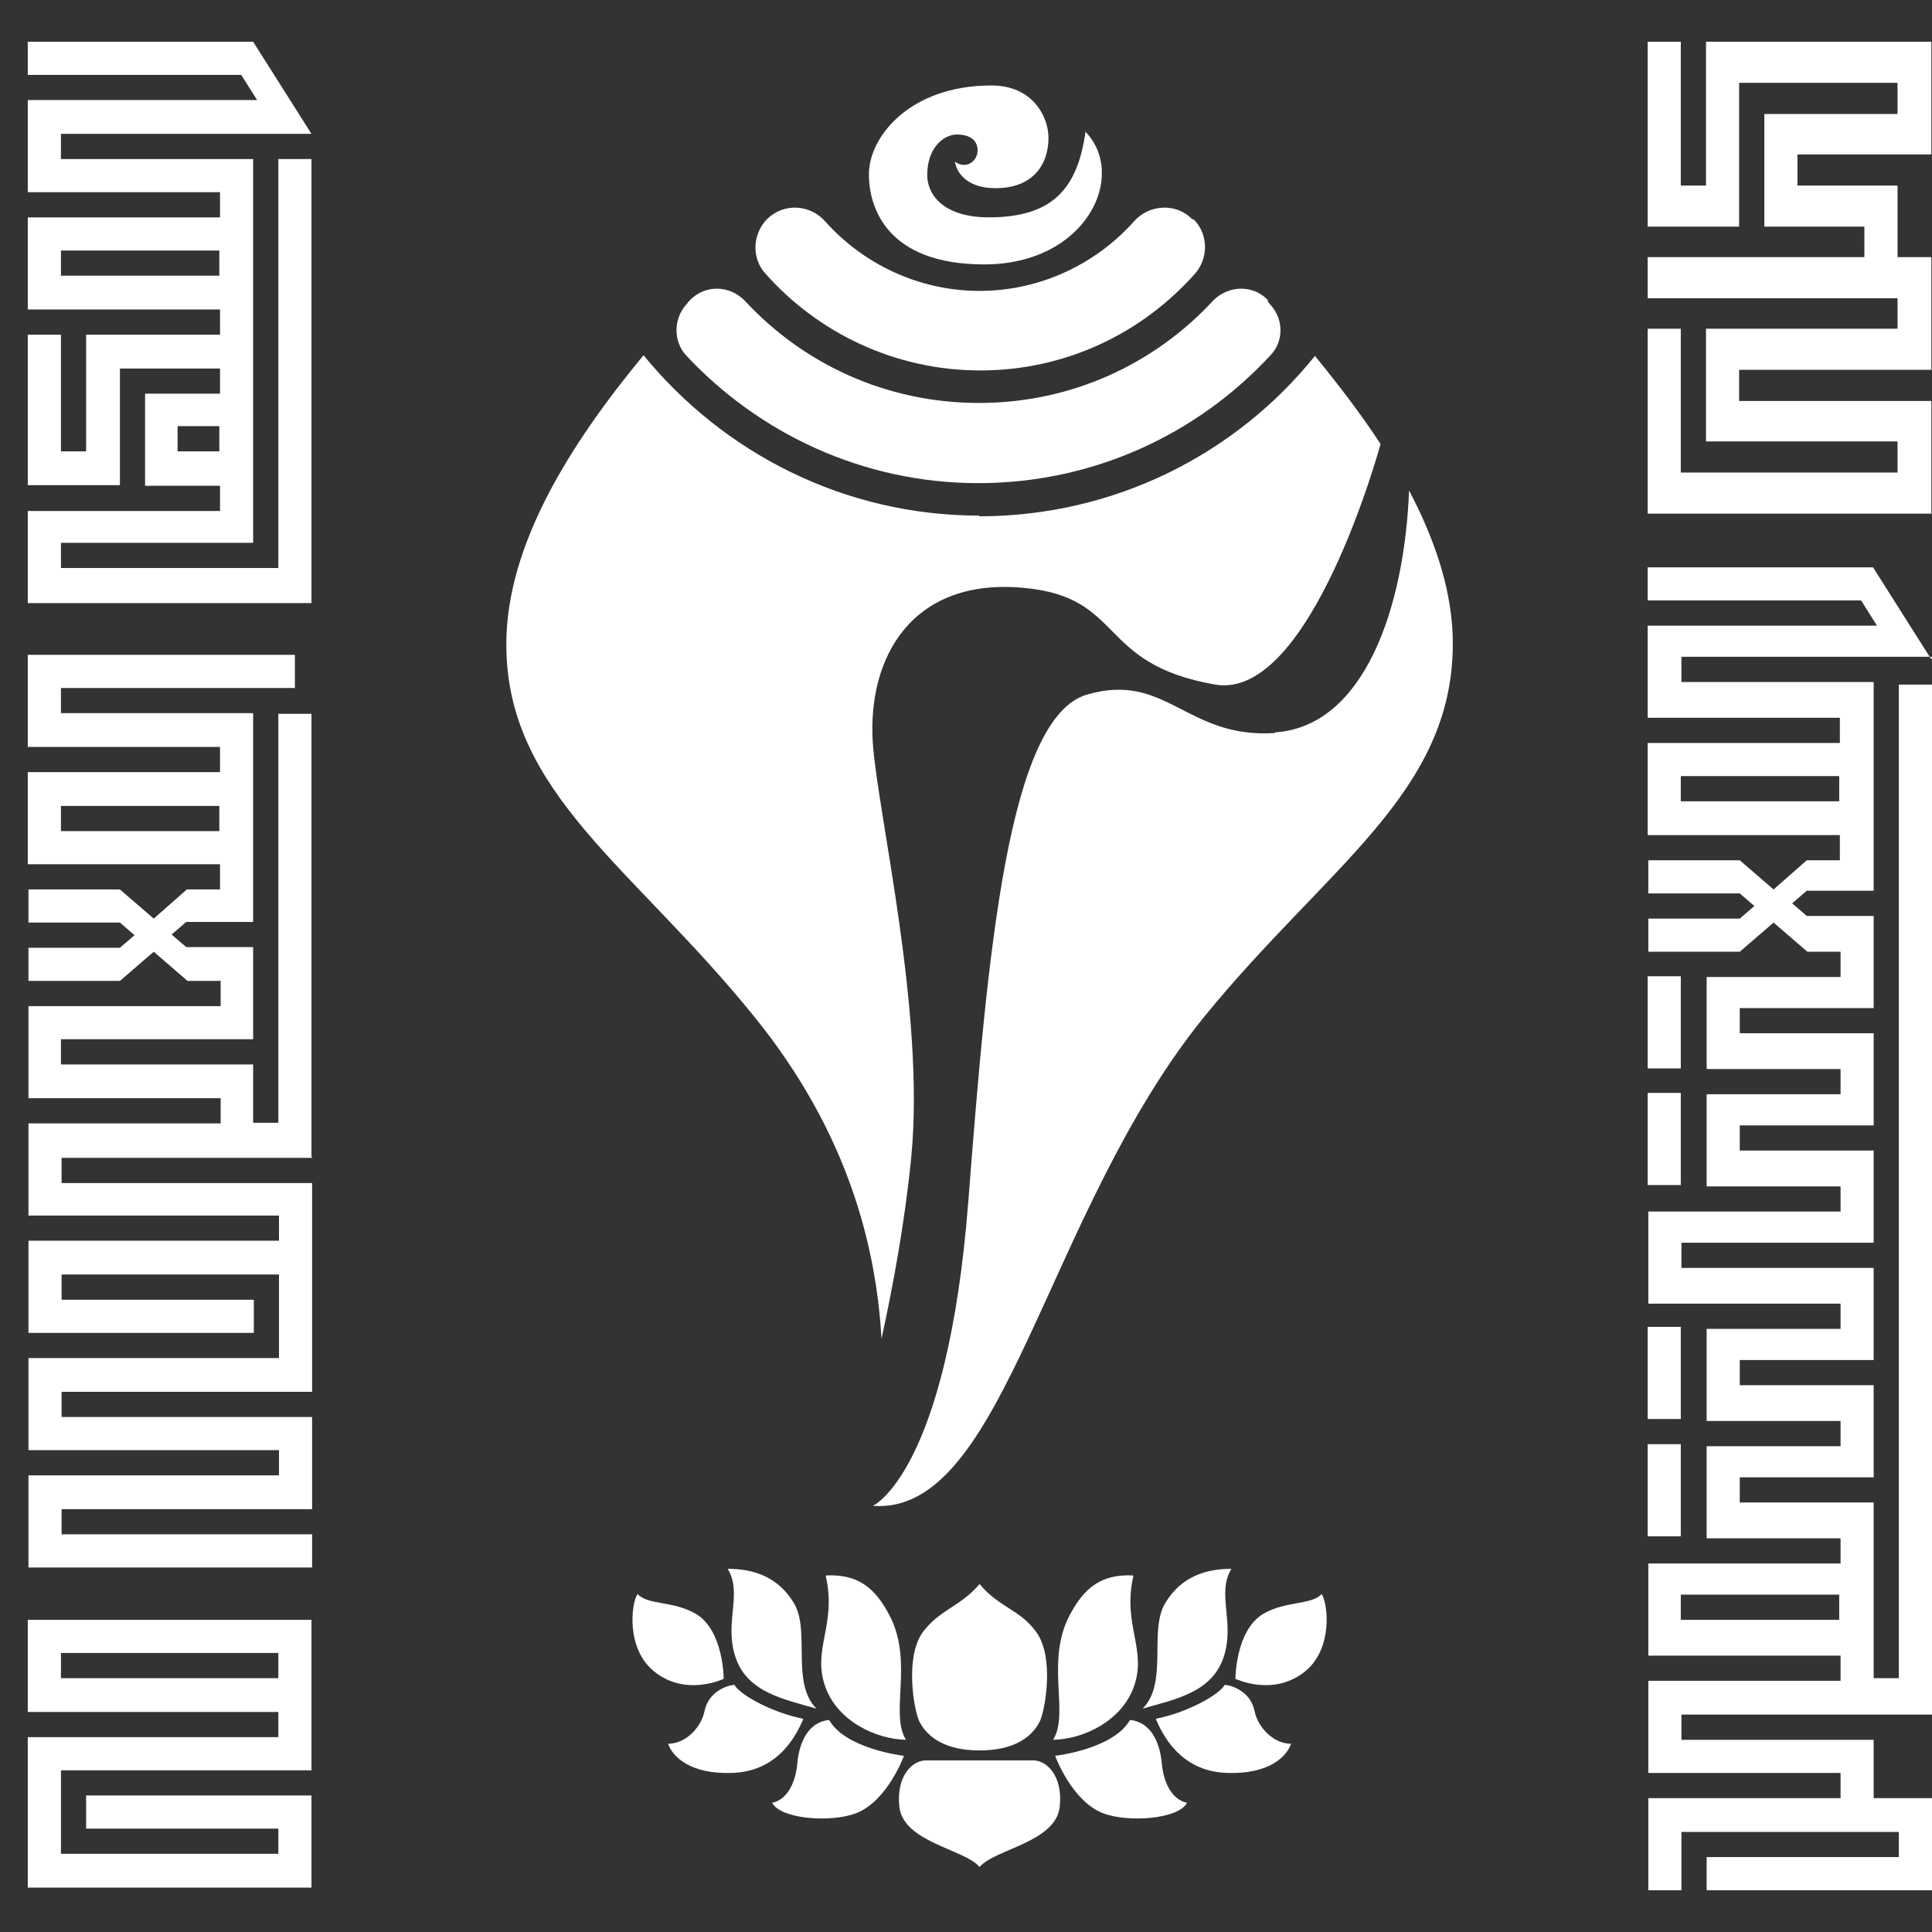 <svg width="42" height="42" viewBox="0 0 42 42" fill="none" xmlns="http://www.w3.org/2000/svg">
<rect x="0" y="0" width="42" height="42" fill="#333333" stroke="none"/>
<path d="M37.087 0.907V4.034H36.539V0.907H35.819V4.927H37.807V1.801H41.251V2.478H38.355V4.927H40.53V5.59H35.819V6.483H41.251V7.146H37.087V9.596H41.251V10.273H36.539V7.146H35.819V11.166H41.251H41.986V8.717H37.807V8.039H41.986V5.59H41.251V4.034H39.075V3.357H41.986V0.907H37.087Z" fill="white"/>
<path d="M41.986 14.336L40.718 12.333H35.819V13.053H40.458L40.804 13.601H35.819V15.604H39.997V16.151H35.819V18.154H39.997V18.702H39.277L38.556 19.336L37.821 18.702H35.833V19.422H37.821L38.138 19.696L37.821 19.97H35.833V20.69H37.821L38.556 20.056L39.291 20.69H40.012V21.238H37.101V23.24H40.012V23.788H37.101V25.791H40.012V26.338H35.833V28.341H40.012V28.888H37.101V30.891H40.012V31.439H37.101V33.442H40.012V33.989H35.833V35.992H40.012V36.539H35.833V38.542H40.012V39.09H35.833V41.093H36.553V39.825H41.279V40.372H37.101V41.093H42V39.09H40.732V37.822H36.553V37.274H42V14.883H41.279V36.482H40.732V32.663H37.821V32.116H40.732V30.113H37.821V29.566H40.732V27.563H36.553V27.015H40.732V25.012H37.821V24.465H40.732V22.462H37.821V21.915H40.732V19.912H39.277L38.96 19.638L39.277 19.364H40.732V14.826H36.553V14.278H42L41.986 14.336ZM39.983 35.214H36.539V34.666H39.983V35.214ZM39.983 17.419H36.539V16.872H39.983V17.419Z" fill="white"/>
<path d="M36.539 21.223H35.819V23.226H36.539V21.223Z" fill="white"/>
<path d="M36.539 23.759H35.819V25.762H36.539V23.759Z" fill="white"/>
<path d="M36.539 28.845H35.819V30.848H36.539V28.845Z" fill="white"/>
<path d="M36.539 31.395H35.819V33.398H36.539V31.395Z" fill="white"/>
<path d="M0.604 35.214V37.217H6.051V37.764H0.604V41.035H6.771V39.032H1.872V39.753H6.051V40.3H1.325V38.485H6.771V35.214H0.604ZM6.051 36.482H1.325V35.934H6.051V36.482Z" fill="white"/>
<path d="M6.051 12.348H1.325V11.8H5.503V3.458H1.325V2.91H6.771L5.503 0.907H0.604V1.628H5.244L5.59 2.175H0.604V4.178H4.783V4.726H0.604V6.728H4.783V7.276H1.872V9.812H1.325V7.276H0.604V10.547H2.607V8.011H4.783V8.558H3.154V10.561H4.783V11.108H0.604V13.111H6.771V3.458H6.051V12.348ZM1.325 5.993V5.446H4.768V5.993H1.325ZM3.861 9.812V9.264H4.768V9.812H3.861Z" fill="white"/>
<path d="M24.623 34.248C23.946 34.22 23.571 34.508 23.254 35.113C22.721 36.122 23.254 37.245 22.894 37.822C23.557 37.807 24.364 37.418 24.638 36.698C24.955 35.862 24.393 35.344 24.638 34.263L24.623 34.248Z" fill="white"/>
<path d="M26.77 34.105C26.251 34.105 25.689 34.249 25.329 34.854C24.969 35.459 25.401 36.583 24.839 37.145C25.531 36.943 26.338 36.799 26.597 36.035C26.857 35.272 26.439 34.652 26.77 34.105Z" fill="white"/>
<path d="M26.857 36.496C26.857 36.496 26.857 35.445 27.462 35.084C27.952 34.796 28.514 34.897 28.73 34.652C28.874 34.868 28.975 35.834 28.384 36.324C27.692 36.9 26.857 36.496 26.857 36.496Z" fill="white"/>
<path d="M22.952 38.168C22.952 38.168 24.205 38.024 24.566 37.39C25.084 37.447 25.228 37.995 25.257 38.341C25.286 38.687 25.445 39.119 25.805 39.191C25.617 39.551 24.522 39.623 23.989 39.422C23.298 39.162 22.937 38.168 22.937 38.168H22.952Z" fill="white"/>
<path d="M25.128 37.375C25.257 37.663 25.632 38.514 26.684 38.542C27.577 38.571 27.966 38.197 28.067 37.908C27.678 37.908 27.346 37.548 27.274 37.202C27.188 36.77 26.785 36.64 26.626 36.626C26.482 36.871 25.747 37.245 25.142 37.361L25.128 37.375Z" fill="white"/>
<path d="M22.534 35.488C22.174 34.984 21.727 34.955 21.295 34.436C20.863 34.94 20.43 34.984 20.056 35.488C19.667 36.035 19.868 37.174 19.984 37.419C20.157 37.764 20.546 38.053 21.295 38.053C22.044 38.053 22.433 37.764 22.606 37.419C22.721 37.174 22.923 36.035 22.534 35.488Z" fill="white"/>
<path d="M17.966 34.248C18.644 34.22 19.018 34.508 19.335 35.113C19.868 36.122 19.335 37.245 19.695 37.822C19.033 37.807 18.226 37.418 17.952 36.698C17.635 35.862 18.197 35.344 17.952 34.263L17.966 34.248Z" fill="white"/>
<path d="M15.82 34.105C16.338 34.105 16.9 34.249 17.261 34.854C17.621 35.459 17.188 36.583 17.75 37.145C17.059 36.943 16.252 36.799 15.992 36.035C15.733 35.272 16.151 34.652 15.82 34.105Z" fill="white"/>
<path d="M15.733 36.496C15.733 36.496 15.733 35.445 15.128 35.084C14.638 34.796 14.076 34.897 13.86 34.652C13.716 34.868 13.615 35.834 14.206 36.324C14.897 36.9 15.733 36.496 15.733 36.496Z" fill="white"/>
<path d="M22.476 38.269H20.128C19.84 38.269 19.479 38.6 19.551 39.277C19.638 40.055 20.978 40.199 21.295 40.588C21.612 40.199 22.952 40.055 23.038 39.277C23.11 38.6 22.75 38.269 22.462 38.269H22.476Z" fill="white"/>
<path d="M19.638 38.168C19.638 38.168 18.384 38.024 18.024 37.39C17.505 37.447 17.361 37.995 17.332 38.341C17.304 38.687 17.145 39.119 16.785 39.191C16.972 39.551 18.067 39.623 18.6 39.422C19.292 39.162 19.652 38.168 19.652 38.168H19.638Z" fill="white"/>
<path d="M17.462 37.375C17.332 37.663 16.958 38.514 15.906 38.542C15.013 38.571 14.624 38.197 14.523 37.908C14.912 37.908 15.243 37.548 15.315 37.202C15.402 36.77 15.805 36.64 15.964 36.626C16.108 36.871 16.843 37.245 17.448 37.361L17.462 37.375Z" fill="white"/>
<path d="M6.771 25.142V15.518H6.051V24.408H5.503V23.14H1.325V22.592H5.503V20.589H4.048L3.731 20.316L4.048 20.042H5.503V15.503H1.325V14.956H6.411V14.235H0.604V16.238H4.783V16.785H0.604V18.788H4.783V19.336H4.062L3.342 19.97L2.607 19.336H0.619V20.056H2.607L2.924 20.33L2.607 20.604H0.619V21.324H2.607L3.342 20.69L4.077 21.324H4.797V21.872H0.619V23.874H4.797V24.422H0.619V26.425H6.065V26.972H0.619V28.975H5.518V28.255H1.339V27.707H6.065V29.523H0.619V31.525H6.065V32.073H0.619V34.076H6.785V33.355H1.339V32.808H6.785V30.805H1.339V30.257H6.785V25.719H1.339V25.171H6.785L6.771 25.142ZM1.325 18.068V17.52H4.768V18.068H1.325Z" fill="white"/>
<path fill-rule="evenodd" clip-rule="evenodd" d="M27.721 15.935C25.791 16.065 25.358 14.595 23.629 15.1C21.915 15.604 21.468 20.719 21.05 26.122C20.589 32.015 18.975 32.736 18.975 32.736C21.843 32.952 22.707 26.381 26.18 22.102C28.845 18.831 31.583 17.246 31.583 13.99C31.583 12.88 31.208 11.757 30.632 10.662C30.531 13.226 29.652 15.791 27.721 15.921V15.935Z" fill="white"/>
<path fill-rule="evenodd" clip-rule="evenodd" d="M21.295 11.209C18.341 11.209 15.719 9.84 13.99 7.722C12.405 9.639 11.007 11.843 11.007 14.005C11.007 17.247 13.759 18.831 16.41 22.117C18.413 24.595 19.047 27.059 19.163 29.105C19.422 27.923 19.681 26.497 19.811 25.142C20.113 22.001 19.09 17.736 18.975 16.166C18.846 14.293 19.825 12.549 22.26 12.78C24.465 12.982 23.831 14.437 26.424 14.883C28.499 15.229 30.012 9.653 30.012 9.653C29.58 8.99 29.09 8.356 28.586 7.737C26.871 9.869 24.234 11.224 21.281 11.224L21.295 11.209Z" fill="white"/>
<path fill-rule="evenodd" clip-rule="evenodd" d="M27.577 6.541C27.26 6.18 26.698 6.195 26.367 6.541C25.099 7.909 23.298 8.76 21.281 8.76C19.263 8.76 17.462 7.909 16.194 6.541C15.863 6.195 15.316 6.18 14.984 6.541C14.955 6.569 14.941 6.598 14.912 6.627C14.638 6.944 14.638 7.42 14.912 7.722C16.497 9.422 18.759 10.503 21.266 10.503C23.773 10.503 26.035 9.437 27.62 7.722C27.909 7.42 27.909 6.944 27.62 6.627C27.591 6.598 27.577 6.569 27.548 6.541H27.577Z" fill="white"/>
<path fill-rule="evenodd" clip-rule="evenodd" d="M25.92 4.768C25.574 4.408 24.984 4.437 24.652 4.812C23.831 5.734 22.62 6.324 21.295 6.324C19.969 6.324 18.759 5.734 17.938 4.812C17.606 4.437 17.03 4.408 16.67 4.768C16.353 5.1 16.338 5.618 16.641 5.95C17.779 7.232 19.451 8.053 21.309 8.053C23.168 8.053 24.825 7.247 25.978 5.95C26.28 5.604 26.266 5.085 25.949 4.768H25.92Z" fill="white"/>
<path fill-rule="evenodd" clip-rule="evenodd" d="M23.586 2.852C24.522 3.803 23.629 5.748 21.396 5.748C19.278 5.748 18.889 4.509 18.889 3.789C18.889 2.982 19.768 1.858 21.554 1.858C22.448 1.858 22.793 2.535 22.793 2.996C22.793 3.573 22.462 4.091 21.641 4.091C20.949 4.091 20.776 3.673 20.762 3.515C20.992 3.688 21.252 3.515 21.252 3.27C21.252 3.025 21.05 2.924 20.805 2.924C20.502 2.924 20.157 3.227 20.157 3.803C20.157 4.25 20.531 4.725 21.497 4.725C22.88 4.725 23.427 4.106 23.6 2.852H23.586Z" fill="white"/>
</svg>
